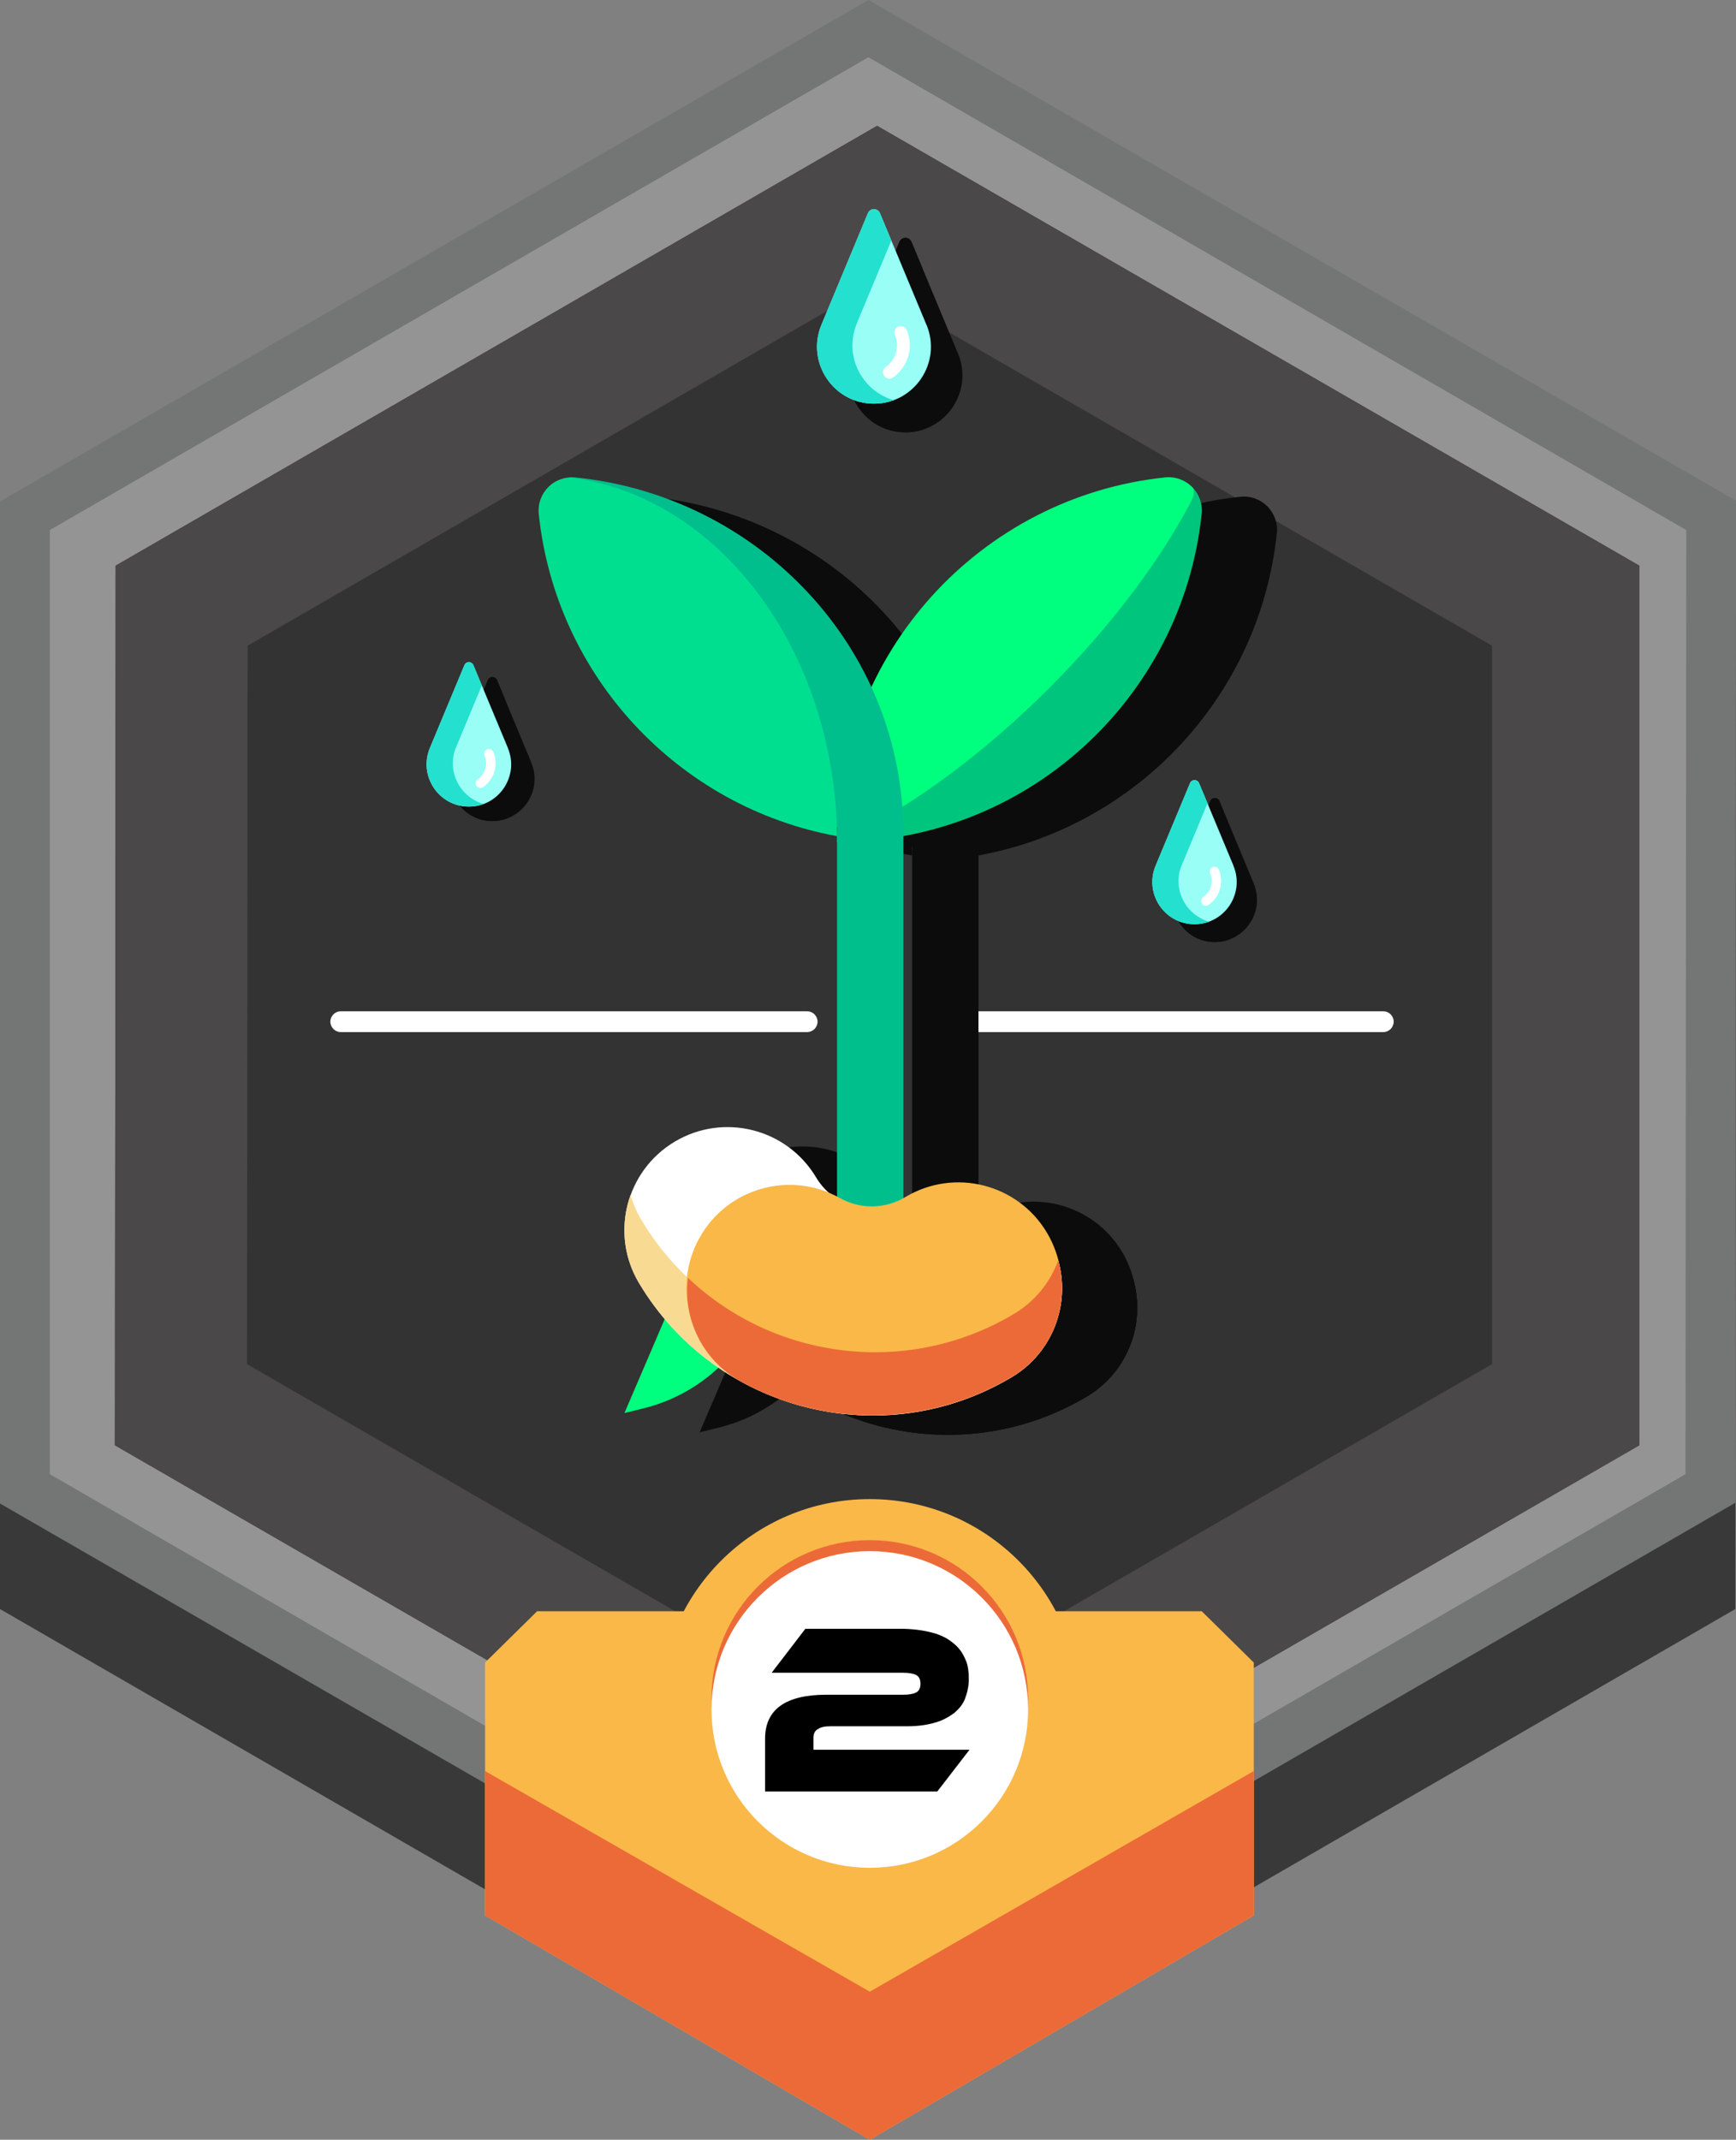 <?xml version="1.0" encoding="UTF-8"?>
<svg id="Layer_1" data-name="Layer 1" xmlns="http://www.w3.org/2000/svg" viewBox="0 0 236.89 291.91">
  <rect x="0" y="0" width="236.89" height="291.91" fill="#808080" stroke="none"/>
  <defs>
    <style>
      .cls-1 {
        fill: #ec6a38;
      }

      .cls-1, .cls-2, .cls-3, .cls-4, .cls-5, .cls-6, .cls-7, .cls-8, .cls-9, .cls-10, .cls-11, .cls-12, .cls-13, .cls-14, .cls-15, .cls-16, .cls-17 {
        stroke-width: 0px;
      }

      .cls-2 {
        fill: #f9b848;
      }

      .cls-3 {
        fill: #747575;
      }

      .cls-4 {
        fill: #24e0ce;
      }

      .cls-6 {
        fill: #393939;
      }

      .cls-7 {
        fill: #4a4848;
      }

      .cls-8 {
        fill: #00df90;
      }

      .cls-9 {
        fill: #333;
      }

      .cls-10 {
        fill: #98fef6;
      }

      .cls-11 {
        fill: #00bf8d;
      }

      .cls-12 {
        fill: #fff;
      }

      .cls-13 {
        fill: #0c0c0c;
      }

      .cls-14 {
        fill: #959495;
      }

      .cls-15 {
        fill: #f9da93;
      }

      .cls-16 {
        fill: #00c67d;
      }

      .cls-17 {
        fill: #00ff7f;
      }
    </style>
  </defs>
  <polygon class="cls-6" points="118.4 287.91 0 219.51 0 82.81 118.5 14.41 236.9 82.81 236.8 219.51 118.4 287.91"/>
  <polygon class="cls-3" points="118.4 273.41 0 205.11 0 68.41 118.5 0 236.9 68.31 236.8 205.01 118.4 273.41"/>
  <polygon class="cls-14" points="230.1 72.31 230.03 161.67 230 201.11 229.9 201.17 118.4 265.61 6.8 201.11 6.8 72.31 118.5 7.81 230.1 72.31"/>
  <g>
    <polygon class="cls-7" points="119.69 257.17 15.69 197.17 15.79 77.17 119.69 17.17 223.69 77.17 223.69 197.17 119.69 257.17"/>
    <polygon class="cls-7" points="119.69 257.17 15.69 197.17 15.79 77.17 119.69 17.17 223.69 77.17 223.69 197.17 119.69 257.17"/>
    <polygon class="cls-7" points="119.69 257.17 15.69 197.17 15.79 77.17 119.69 17.17 223.69 77.17 223.69 197.17 119.69 257.17"/>
  </g>
  <path class="cls-5" d="m132.04,209.37c0,1.64-1.4,3.07-3.05,3.09-1.68.02-3.16-1.46-3.12-3.14.03-1.65,1.47-3.05,3.11-3.03,1.64.02,3.06,1.43,3.06,3.08Z"/>
  <path class="cls-5" d="m114.09,210.27c1.54.01,2.72,1.22,2.7,2.77-.02,1.54-1.24,2.71-2.8,2.67-1.49-.04-2.63-1.21-2.64-2.71,0-1.55,1.19-2.74,2.74-2.73Z"/>
  <path class="cls-5" d="m138.37,212.84c1.25.03,2.26,1.08,2.25,2.32-.01,1.29-1.13,2.35-2.41,2.28-1.25-.07-2.24-1.14-2.19-2.38.05-1.25,1.11-2.25,2.35-2.22Z"/>
  <path class="cls-5" d="m101.33,216.36c0,1.16-1,2.13-2.16,2.12-1.16-.01-2.13-1-2.12-2.16.01-1.16,1-2.13,2.16-2.12,1.16,0,2.13,1,2.12,2.16Z"/>
  <path class="cls-5" d="m125.31,218.75c0,1.14-1.04,2.15-2.18,2.1-1.1-.04-2.05-1.02-2.04-2.12,0-1.14,1.04-2.15,2.18-2.1,1.1.04,2.05,1.02,2.04,2.12Z"/>
  <path class="cls-5" d="m108.33,220.53c.87,0,1.59.75,1.56,1.62-.03.87-.79,1.6-1.65,1.52-.92-.09-1.44-.63-1.49-1.55-.05-.87.71-1.6,1.58-1.59Z"/>
  <path class="cls-5" d="m132.76,222.99c.37.48.73.95,1.1,1.43-.55.43-1.07.92-1.69,1.21-.11.05-.91-.76-.86-1.1.07-.54.59-1.02.92-1.52l.53-.02Z"/>
  <path class="cls-5" d="m118.76,227.82c-.59.46-.98.97-1.25.92-.38-.07-.68-.58-1.01-.9.31-.3.6-.81.94-.85.32-.04.7.41,1.32.83Z"/>
  <polygon class="cls-9" points="118.66 235.11 33.71 186.1 33.79 88.09 118.66 39.08 203.6 88.09 203.6 186.1 118.66 235.11"/>
  <g>
    <path class="cls-13" d="m130.72,48.22l-6.34-15.22c-.31-.74-1.35-.74-1.65,0l-6.34,15.22c-2.13,5.12,1.63,10.76,7.17,10.76,5.54,0,9.3-5.64,7.17-10.76h0Z"/>
    <path class="cls-13" d="m121.21,48.04l4.72-11.32-1.55-3.72c-.31-.74-1.35-.74-1.65,0l-6.34,15.22c-2.13,5.12,1.63,10.76,7.17,10.76.96,0,1.87-.17,2.7-.48-4.32-1.22-6.89-6.04-5.04-10.46h0Z"/>
    <path class="cls-13" d="m124.95,55.2c-.28-.39-.18-.94.21-1.21,1.28-.9,1.98-2.67,1.27-4.39-.18-.44.03-.95.47-1.14.44-.18.95.02,1.14.47,1.04,2.5.06,5.11-1.87,6.48-.39.28-.94.18-1.21-.21Z"/>
  </g>
  <g>
    <path class="cls-13" d="m171.09,120.54l-4.7-11.28c-.23-.54-1-.54-1.23,0l-4.7,11.28c-1.58,3.79,1.21,7.97,5.31,7.97,4.11,0,6.89-4.18,5.31-7.97h0Z"/>
    <path class="cls-13" d="m164.05,120.4l3.49-8.38-1.15-2.75c-.23-.54-1-.54-1.23,0l-4.7,11.28c-1.58,3.79,1.21,7.97,5.31,7.97.71,0,1.39-.13,2-.35-3.2-.9-5.1-4.47-3.74-7.75h0Z"/>
    <path class="cls-13" d="m166.82,125.71c-.21-.29-.14-.69.15-.9.95-.67,1.47-1.98.94-3.25-.14-.33.02-.71.35-.84.33-.14.71.02.84.35.77,1.85.05,3.79-1.38,4.8-.29.21-.69.14-.9-.15Z"/>
  </g>
  <g>
    <path class="cls-13" d="m72.51,104.04l-4.7-11.28c-.23-.54-1-.54-1.23,0l-4.7,11.28c-1.58,3.79,1.21,7.97,5.31,7.97,4.11,0,6.89-4.18,5.31-7.97h0Z"/>
    <path class="cls-13" d="m65.47,103.9l3.49-8.38-1.15-2.75c-.23-.54-1-.54-1.23,0l-4.7,11.28c-1.58,3.79,1.21,7.97,5.31,7.97.71,0,1.39-.13,2-.35-3.2-.9-5.1-4.47-3.74-7.75h0Z"/>
    <path class="cls-13" d="m68.23,109.2c-.21-.29-.14-.69.15-.9.95-.67,1.47-1.98.94-3.25-.14-.33.02-.71.35-.84.33-.14.71.02.84.35.77,1.85.05,3.79-1.38,4.8-.29.21-.69.14-.9-.15Z"/>
  </g>
  <g>
    <path class="cls-10" d="m69.31,102.05l-4.71-11.3c-.23-.55-1-.55-1.23,0l-4.71,11.3c-1.58,3.8,1.21,7.99,5.32,7.99,4.12,0,6.91-4.19,5.32-7.99h0Z"/>
    <path class="cls-4" d="m62.25,101.91l3.5-8.41-1.15-2.76c-.23-.55-1-.55-1.23,0l-4.71,11.3c-1.58,3.8,1.21,7.99,5.32,7.99.71,0,1.39-.13,2.01-.35-3.21-.9-5.12-4.48-3.75-7.77h0Z"/>
    <path class="cls-12" d="m65.03,107.23c-.21-.29-.14-.69.15-.9.95-.67,1.47-1.98.94-3.26-.14-.33.02-.71.35-.85.33-.14.71.02.85.35.77,1.85.05,3.8-1.39,4.81-.29.21-.69.14-.9-.15Z"/>
  </g>
  <g>
    <circle class="cls-12" cx="118.79" cy="233.21" r="21.6"/>
    <g>
      <polygon class="cls-2" points="163.99 219.81 118.69 219.81 73.29 219.81 66.19 226.81 66.19 261.31 118.69 291.91 171.09 261.31 171.09 226.81 163.99 219.81"/>
      <polygon class="cls-1" points="118.69 271.71 66.19 241.61 66.19 261.31 118.69 291.91 171.09 261.31 171.09 241.61 118.69 271.71"/>
      <circle class="cls-2" cx="118.69" cy="233.21" r="28.7"/>
      <circle class="cls-1" cx="118.69" cy="231.71" r="21.6"/>
      <circle class="cls-12" cx="118.69" cy="233.21" r="21.6"/>
    </g>
    <path class="cls-5" d="m109.9,222.2h12.9c1.7,0,3.1.2,4.3.5,1.2.3,2.2.8,2.9,1.4.8.6,1.3,1.3,1.7,2.2.4.8.5,1.8.5,2.8,0,.9-.2,1.8-.5,2.6s-.8,1.4-1.5,2c-.7.5-1.5,1-2.6,1.3-1,.3-2.3.5-3.7.5h-10.5c-.8,0-1.4.1-1.8.4-.4.2-.6.6-.6,1.2v1.6h21.3l-4.4,5.7h-23.5v-7.2c0-2,.7-3.5,2.1-4.5s3.5-1.5,6.2-1.5h10.5c.8,0,1.4-.1,1.8-.3s.6-.6.6-1.2-.2-1-.6-1.2-1-.3-1.8-.3h-17.9l4.6-6Z"/>
  </g>
  <g>
    <path class="cls-12" d="m110.14,140.8h-63.64c-.78,0-1.42-.64-1.42-1.42s.64-1.42,1.42-1.42h63.64c.78,0,1.42.64,1.42,1.42s-.64,1.42-1.42,1.42Z"/>
    <path class="cls-12" d="m188.76,140.8h-56.72c-.78,0-1.42-.64-1.42-1.42s.64-1.42,1.42-1.42h56.72c.78,0,1.42.64,1.42,1.42s-.64,1.42-1.42,1.42Z"/>
  </g>
  <g>
    <path class="cls-13" d="m109.23,188.29c-3.01,3.16-6.86,5.4-11.09,6.45l-2.67.66,11.09-25.87,2.67,18.76Z"/>
    <path class="cls-13" d="m174.24,72.77c.15-1.44-.38-2.77-1.31-3.7l-48.45,48.45c25.85,0,47.12-19.6,49.75-44.75Z"/>
    <path class="cls-13" d="m172.7,71.23c.55-1.04.59-1.8.24-2.15-.93-.93-2.25-1.46-3.7-1.31-25.15,2.64-44.75,23.91-44.75,49.75,17.87-7.98,38.62-28.1,48.21-46.3Z"/>
    <path class="cls-13" d="m88.78,67.77c-.28-.03-.54-.03-.81,0l36.5,47.78s0,66.93,0,66.93h9.05v-66.13c0-25.24-19.6-46-44.75-48.58Z"/>
    <path class="cls-13" d="m88.09,67.77s-.08,0-.12,0c-1.12.08-2.14.56-2.89,1.31-.93.93-1.46,2.25-1.31,3.7,2.32,22.14,19.08,39.98,40.7,43.93-.33-25.48-16.15-46.32-36.38-48.93h0Z"/>
    <g>
      <path class="cls-13" d="m148.33,190.51c-17.56,10.49-40.38,4.73-50.87-12.83-3.98-6.67-1.8-15.31,4.87-19.29,6.67-3.98,15.31-1.8,19.29,4.87,2.53,4.24,8.05,5.64,12.3,3.1,6.67-3.98,15.31-1.8,19.29,4.87,3.96,6.66,1.79,15.3-4.89,19.29Z"/>
      <path class="cls-13" d="m154.67,174.6c1.68,5.97-.76,12.57-6.33,15.9-17.56,10.49-40.4,4.73-50.89-12.84-2.25-3.77-2.53-8.16-1.15-12.01.34,1.17.82,2.31,1.47,3.4,10.49,17.56,33.32,23.31,50.88,12.83,2.89-1.74,4.94-4.35,6.02-7.28Z"/>
      <path class="cls-13" d="m148.24,190.09c-11.34,6.77-25.56,6.99-37.09.55-6.79-3.78-9.23-12.35-5.44-19.14,3.78-6.79,12.35-9.23,19.14-5.44,2.83,1.58,6.19,1.53,8.98-.14,6.67-3.98,15.31-1.8,19.29,4.87,3.97,6.67,1.8,15.31-4.88,19.3Z"/>
      <path class="cls-13" d="m148.64,181.87c2.9-1.73,4.93-4.34,6.01-7.27,1.69,5.97-.75,12.57-6.32,15.89-11.34,6.77-25.56,6.99-37.1.56-5.17-2.88-7.82-8.56-7.1-14.08,11.76,11.15,29.95,13.6,44.51,4.9Z"/>
    </g>
  </g>
  <g>
    <path class="cls-17" d="m98.97,185.66c-3.01,3.16-6.86,5.4-11.09,6.45l-2.67.66,11.09-25.87,2.67,18.76Z"/>
    <path class="cls-16" d="m163.98,70.13c.15-1.44-.38-2.77-1.31-3.7l-48.45,48.45c25.85,0,47.12-19.6,49.75-44.75Z"/>
    <path class="cls-17" d="m162.44,68.59c.55-1.04.59-1.8.24-2.15-.93-.93-2.25-1.46-3.7-1.31-25.15,2.64-44.75,23.91-44.75,49.75,17.87-7.98,38.62-28.1,48.21-46.3Z"/>
    <path class="cls-11" d="m78.53,65.13c-.28-.03-.54-.03-.81,0l36.5,47.78s0,66.93,0,66.93h9.05v-66.13c0-25.24-19.6-46-44.75-48.58Z"/>
    <path class="cls-8" d="m77.84,65.13s-.08,0-.12,0c-1.12.08-2.14.56-2.89,1.31-.93.93-1.46,2.25-1.31,3.7,2.32,22.14,19.08,39.98,40.7,43.93-.33-25.48-16.15-46.32-36.38-48.93h0Z"/>
    <g>
      <path class="cls-12" d="m138.07,187.87c-17.56,10.49-40.38,4.73-50.87-12.83-3.98-6.67-1.8-15.31,4.87-19.29,6.67-3.98,15.31-1.8,19.29,4.87,2.53,4.24,8.05,5.64,12.3,3.1,6.67-3.98,15.31-1.8,19.29,4.87,3.96,6.66,1.79,15.3-4.89,19.29Z"/>
      <path class="cls-15" d="m144.41,171.96c1.68,5.97-.76,12.57-6.33,15.9-17.56,10.49-40.4,4.73-50.89-12.84-2.25-3.77-2.53-8.16-1.15-12.01.34,1.17.82,2.31,1.47,3.4,10.49,17.56,33.32,23.31,50.88,12.83,2.89-1.74,4.94-4.35,6.02-7.28Z"/>
      <path class="cls-2" d="m137.98,187.46c-11.34,6.77-25.56,6.99-37.09.55-6.79-3.78-9.23-12.35-5.44-19.14,3.78-6.79,12.35-9.23,19.14-5.44,2.83,1.58,6.19,1.53,8.98-.14,6.67-3.98,15.31-1.8,19.29,4.87,3.97,6.67,1.8,15.31-4.88,19.3Z"/>
      <path class="cls-1" d="m138.39,179.23c2.9-1.73,4.93-4.34,6.01-7.27,1.69,5.97-.75,12.57-6.32,15.89-11.34,6.77-25.56,6.99-37.1.56-5.17-2.88-7.82-8.56-7.1-14.08,11.76,11.15,29.95,13.6,44.51,4.9Z"/>
    </g>
  </g>
  <g>
    <path class="cls-10" d="m126.42,44.31l-6.34-15.22c-.31-.74-1.35-.74-1.65,0l-6.34,15.22c-2.13,5.12,1.63,10.76,7.17,10.76,5.54,0,9.3-5.64,7.17-10.76h0Z"/>
    <path class="cls-4" d="m116.91,44.13l4.72-11.32-1.55-3.72c-.31-.74-1.35-.74-1.65,0l-6.34,15.22c-2.13,5.12,1.63,10.76,7.17,10.76.96,0,1.87-.17,2.7-.48-4.32-1.22-6.89-6.04-5.04-10.46h0Z"/>
    <path class="cls-12" d="m120.64,51.29c-.28-.39-.18-.94.21-1.21,1.28-.9,1.98-2.67,1.27-4.39-.18-.44.03-.95.47-1.14.44-.18.95.02,1.14.47,1.04,2.5.06,5.11-1.87,6.48-.39.28-.94.18-1.21-.21Z"/>
  </g>
  <g>
    <path class="cls-10" d="m168.32,118.11l-4.7-11.28c-.23-.54-1-.54-1.23,0l-4.7,11.28c-1.58,3.79,1.21,7.97,5.31,7.97,4.11,0,6.89-4.18,5.31-7.97h0Z"/>
    <path class="cls-4" d="m161.28,117.97l3.49-8.38-1.15-2.75c-.23-.54-1-.54-1.23,0l-4.7,11.28c-1.58,3.79,1.21,7.97,5.31,7.97.71,0,1.39-.13,2-.35-3.2-.9-5.1-4.47-3.74-7.75h0Z"/>
    <path class="cls-12" d="m164.04,123.28c-.21-.29-.14-.69.15-.9.95-.67,1.47-1.98.94-3.25-.14-.33.02-.71.35-.84.33-.14.71.02.84.35.77,1.85.05,3.79-1.38,4.8-.29.21-.69.14-.9-.15Z"/>
  </g>
</svg>